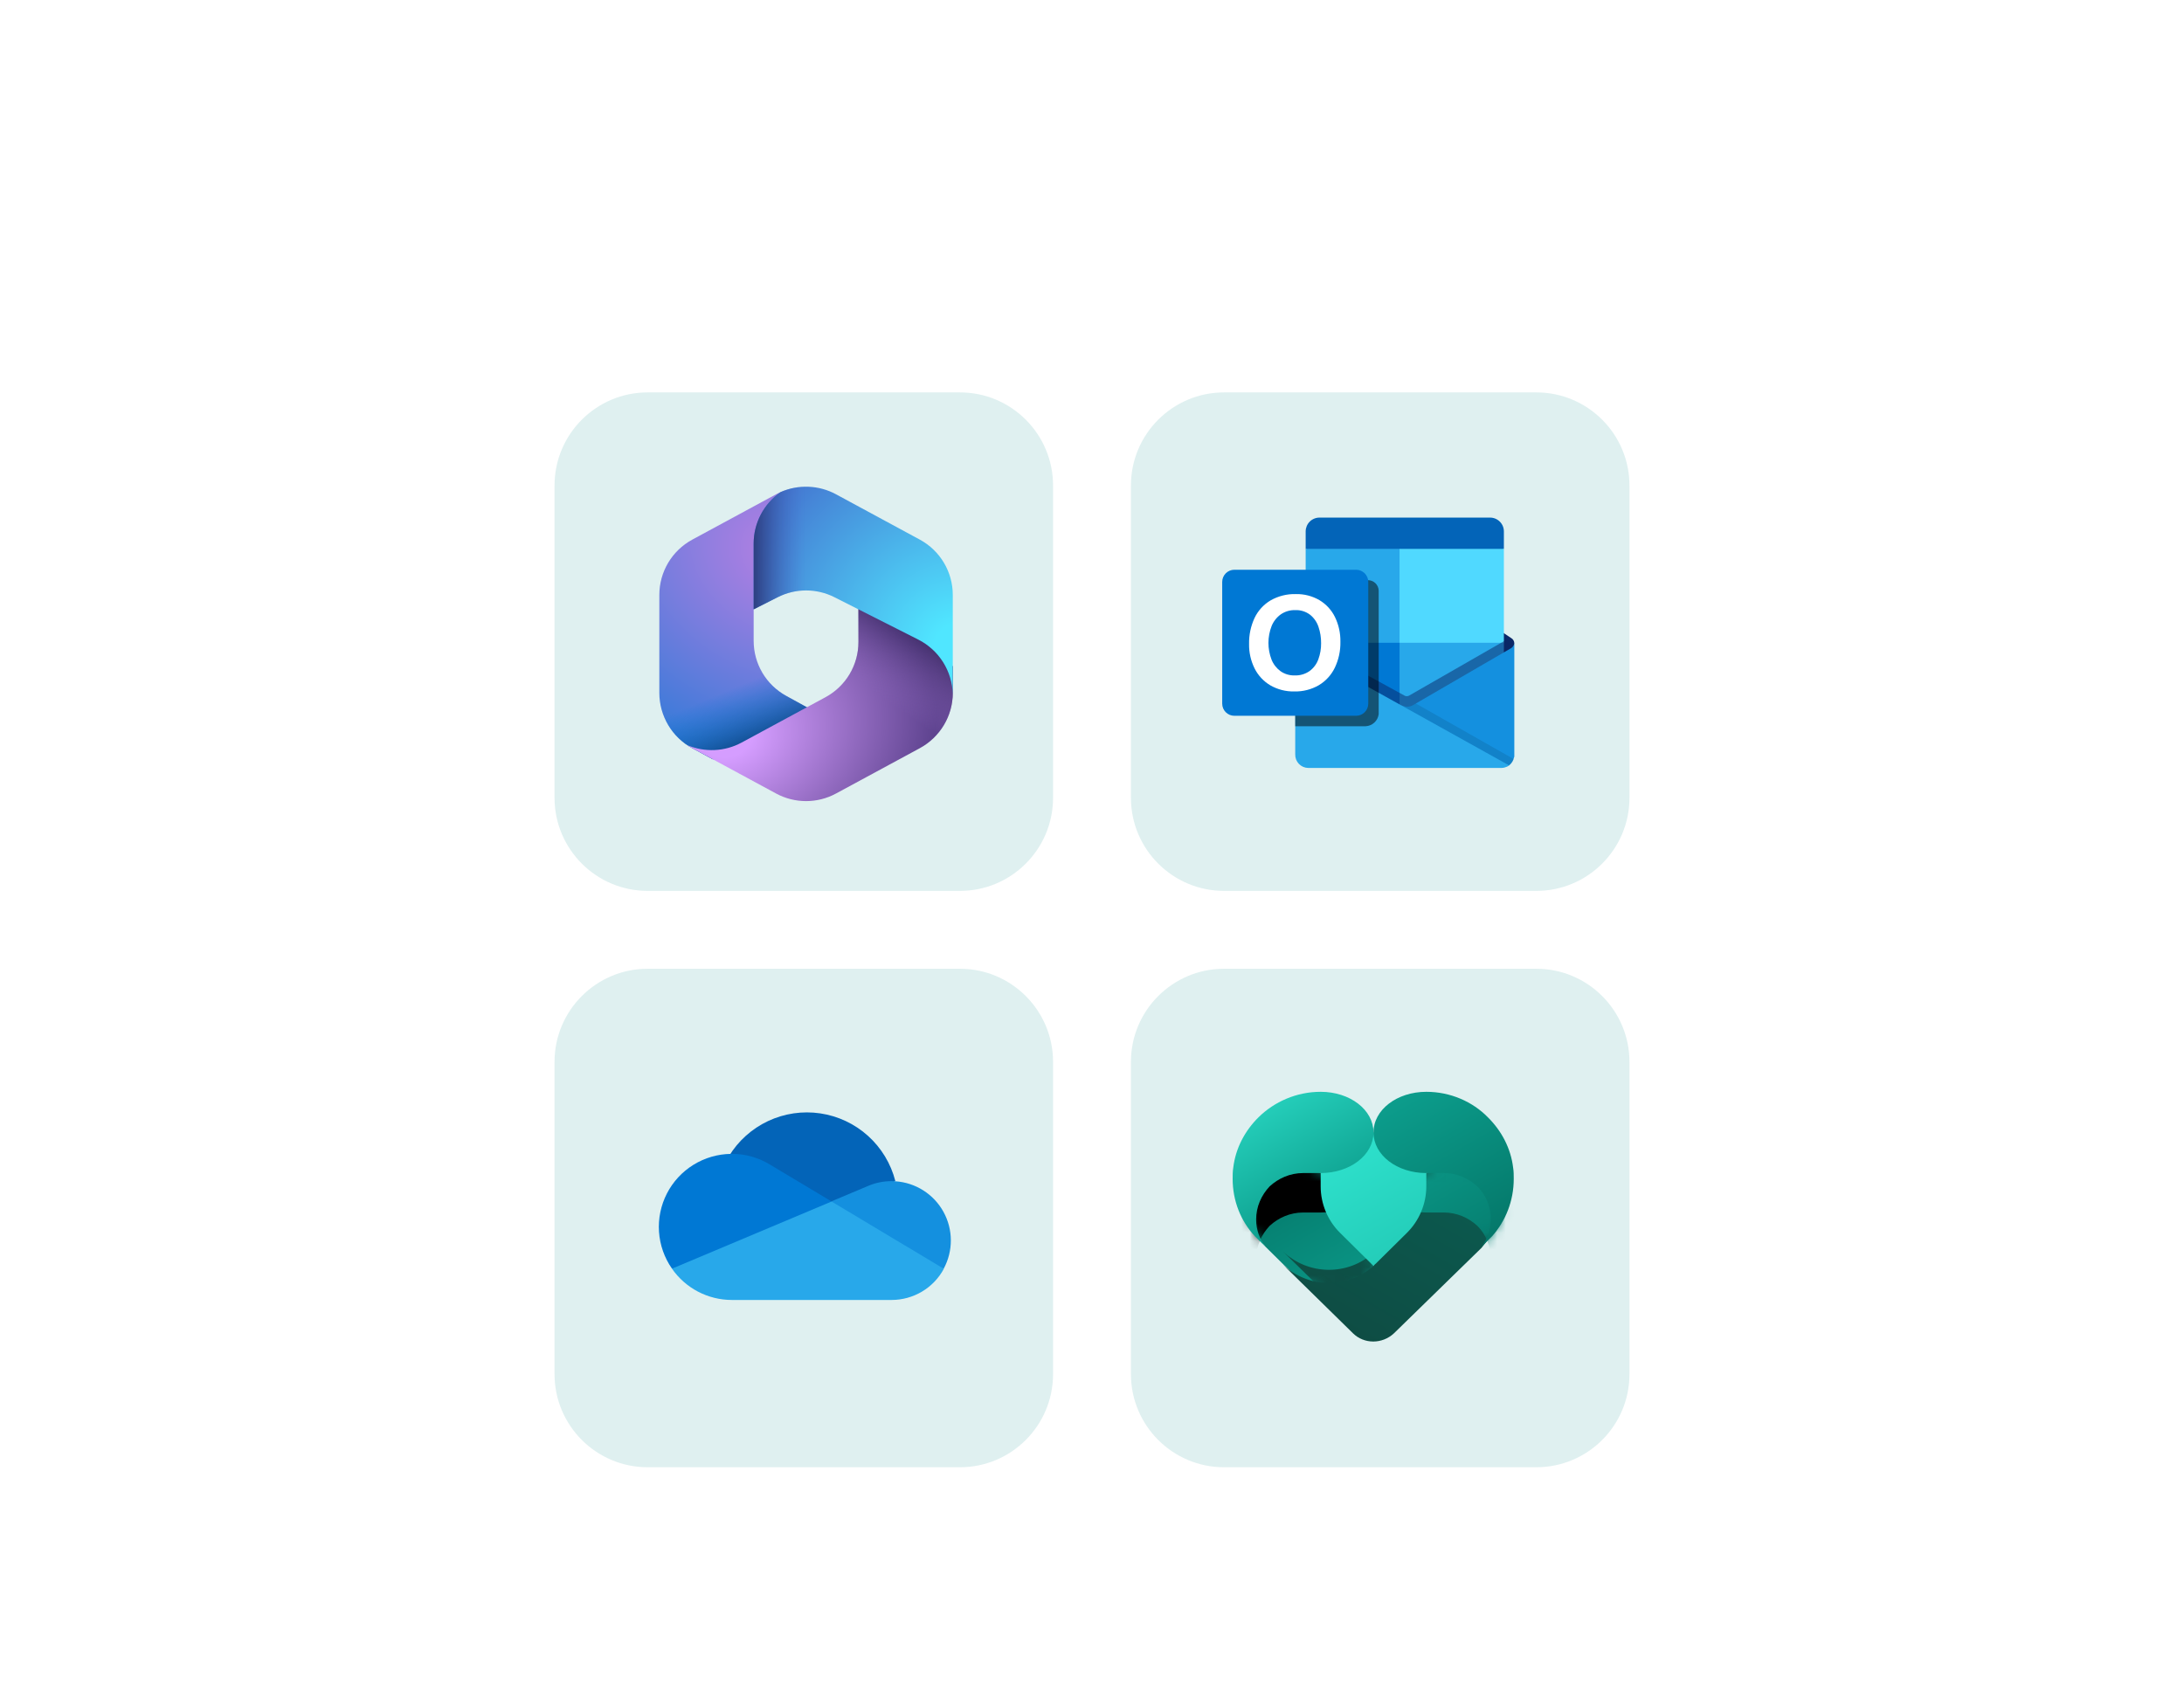<svg width="256" height="200" viewBox="0 0 256 200" fill="none" xmlns="http://www.w3.org/2000/svg">
<rect width="256" height="200" fill="white"/>
<path d="M112.515 172H75.921C69.889 172 65 167.11 65 161.079V124.484C65 118.453 69.889 113.563 75.921 113.563H112.515C118.547 113.563 123.436 118.453 123.436 124.484V161.079C123.436 167.11 118.547 172 112.515 172Z" fill="#DFF0F0"/>
<path d="M180.079 172H143.484C137.453 172 132.563 167.11 132.563 161.079V124.484C132.563 118.453 137.453 113.563 143.484 113.563H180.079C186.11 113.563 191 118.453 191 124.484V161.079C191 167.11 186.11 172 180.079 172Z" fill="#DFF0F0"/>
<path d="M112.515 104.436H75.921C69.889 104.436 65 99.547 65 93.515V56.921C65 50.889 69.889 46 75.921 46H112.515C118.547 46 123.436 50.889 123.436 56.921V93.515C123.436 99.547 118.547 104.436 112.515 104.436Z" fill="#DFF0F0"/>
<path d="M180.079 104.436H143.484C137.453 104.436 132.563 99.547 132.563 93.515V56.921C132.563 50.889 137.453 46 143.484 46H180.079C186.11 46 191 50.889 191 56.921V93.515C191 99.547 186.11 104.436 180.079 104.436Z" fill="#DFF0F0"/>
<path d="M91.416 57.74C91.44 57.723 91.464 57.706 91.489 57.689C91.315 57.766 91.144 57.85 90.976 57.941L81.148 63.258C78.768 64.546 77.285 67.035 77.285 69.741V81.224C77.285 83.931 78.768 86.42 81.149 87.707L83.531 88.996H85.884L95.713 83.535L92.156 81.577C89.802 80.281 88.341 77.807 88.341 75.12V71.428C88.726 70.676 89.511 69.367 89.569 69.341C89.628 69.314 92.869 68.511 94.483 68.112V57.74H91.416Z" fill="url(#paint0_radial_6760_111678)"/>
<path d="M91.416 57.74C91.44 57.723 91.464 57.706 91.489 57.689C91.315 57.766 91.144 57.85 90.976 57.941L81.148 63.258C78.768 64.546 77.285 67.035 77.285 69.741V81.224C77.285 83.931 78.768 86.42 81.149 87.707L83.531 88.996H85.884L95.713 83.535L92.156 81.577C89.802 80.281 88.341 77.807 88.341 75.12V71.428C88.726 70.676 89.511 69.367 89.569 69.341C89.628 69.314 92.869 68.511 94.483 68.112V57.74H91.416Z" fill="url(#paint1_linear_6760_111678)"/>
<path d="M100.625 70.218V75.247C100.625 77.953 99.142 80.442 96.761 81.73L86.934 87.045C84.955 88.115 82.609 88.218 80.56 87.353C80.75 87.479 80.946 87.598 81.149 87.707L90.976 93.023C93.164 94.206 95.802 94.206 97.99 93.023L107.817 87.707C110.197 86.42 111.681 83.931 111.681 81.224V78.115L104.31 71.798L100.625 70.218Z" fill="url(#paint2_radial_6760_111678)"/>
<path d="M100.625 70.218V75.247C100.625 77.953 99.142 80.442 96.761 81.73L86.934 87.045C84.955 88.115 82.609 88.218 80.56 87.353C80.75 87.479 80.946 87.598 81.149 87.707L90.976 93.023C93.164 94.206 95.802 94.206 97.99 93.023L107.817 87.707C110.197 86.42 111.681 83.931 111.681 81.224V78.115L104.31 71.798L100.625 70.218Z" fill="url(#paint3_linear_6760_111678)"/>
<path d="M107.818 63.258L97.99 57.941C95.97 56.849 93.567 56.765 91.489 57.689C89.529 59.058 88.341 61.308 88.341 63.73V71.432L91.159 70.008C93.249 68.952 95.717 68.952 97.807 70.008L107.634 74.974C110.067 76.203 111.619 78.672 111.679 81.388C111.68 81.334 111.681 81.279 111.681 81.224V69.741C111.681 67.035 110.198 64.546 107.818 63.258Z" fill="url(#paint4_radial_6760_111678)"/>
<path d="M107.818 63.258L97.99 57.941C95.97 56.849 93.567 56.765 91.489 57.689C89.529 59.058 88.341 61.308 88.341 63.73V71.432L91.159 70.008C93.249 68.952 95.717 68.952 97.807 70.008L107.634 74.974C110.067 76.203 111.619 78.672 111.679 81.388C111.68 81.334 111.681 81.279 111.681 81.224V69.741C111.681 67.035 110.198 64.546 107.818 63.258Z" fill="url(#paint5_linear_6760_111678)"/>
<path d="M97.294 143.054L104.946 138.444C104.423 136.404 103.309 134.563 101.745 133.153C100.18 131.743 98.235 130.826 96.151 130.517C94.068 130.208 91.94 130.52 90.033 131.415C88.127 132.31 86.527 133.748 85.434 135.548L97.294 143.054Z" fill="#0364B8"/>
<path d="M90.284 136.537L90.284 136.539C88.933 135.702 87.376 135.26 85.787 135.262C85.75 135.262 85.714 135.264 85.678 135.265C84.123 135.284 82.603 135.727 81.281 136.545C79.958 137.363 78.884 138.527 78.173 139.909C77.463 141.292 77.142 142.843 77.246 144.394C77.35 145.946 77.876 147.44 78.765 148.715L89.806 146.946L97.472 140.843L90.284 136.537Z" fill="#0078D4"/>
<path d="M104.968 138.477C104.813 138.467 104.657 138.46 104.499 138.46C103.551 138.459 102.612 138.652 101.742 139.029L101.742 139.028L97.459 140.83L102.186 146.838L110.622 148.715C111.174 147.691 111.46 146.544 111.454 145.38C111.448 144.217 111.15 143.073 110.587 142.054C110.025 141.036 109.215 140.174 108.234 139.55C107.252 138.925 106.129 138.556 104.968 138.477V138.477Z" fill="#1490DF"/>
<path d="M97.472 140.849L78.765 148.722C79.553 149.854 80.603 150.779 81.826 151.418C83.048 152.056 84.407 152.389 85.787 152.389H104.512C105.767 152.389 107 152.049 108.078 151.406C109.156 150.762 110.04 149.839 110.635 148.734L97.472 140.849Z" fill="#28A8EA"/>
<g clip-path="url(#clip0_6760_111678)">
<path d="M160.995 148.398L159.963 143.976C158.519 142.547 157.693 140.574 157.693 138.533L154.804 137.512L152.809 136.764C143.111 136.764 146.412 143.976 148.338 146.153L150.196 147.99L150.471 148.262C155.011 152.821 160.582 151.392 160.995 148.398Z" fill="url(#paint6_linear_6760_111678)"/>
<mask id="mask0_6760_111678" style="mask-type:alpha" maskUnits="userSpaceOnUse" x="146" y="136" width="15" height="16">
<path d="M160.995 148.398L159.963 143.976C158.519 142.547 157.693 140.574 157.693 138.533L154.804 137.512L152.809 136.764C143.111 136.764 146.412 143.976 148.338 146.153L150.196 147.99L150.471 148.262C155.011 152.821 160.582 151.392 160.995 148.398Z" fill="url(#paint7_linear_6760_111678)"/>
</mask>
<g mask="url(#mask0_6760_111678)">
<g filter="url(#filter0_dd_6760_111678)">
<path d="M174.477 138.261C173.995 137.784 173.445 137.444 172.826 137.172C172.138 136.832 170.143 136.56 169.318 136.56L167.185 137.512L165.466 139.009C165.466 141.05 164.64 143.023 163.196 144.452L160.995 148.398C157.968 151.12 153.359 151.052 150.402 148.262L158.587 156.291C159.894 157.584 162.026 157.584 163.402 156.291L173.651 146.289C174.339 145.405 176.127 143.432 176.127 142.139C176.059 140.642 175.508 139.281 174.477 138.261Z" fill="url(#paint8_linear_6760_111678)"/>
</g>
<g filter="url(#filter1_dd_6760_111678)">
<path d="M160.995 132.749C160.995 135.403 158.243 137.512 154.804 137.512H152.741C151.227 137.512 149.852 138.125 148.82 139.077C147.857 140.098 147.238 141.458 147.238 142.955C147.238 144.18 147.65 145.269 148.338 146.153L147.1 144.928C145.449 143.159 144.486 140.778 144.486 138.193C144.486 137.784 144.486 137.308 144.555 136.9C144.83 134.587 145.931 132.545 147.513 130.98C149.37 129.143 151.984 127.987 154.804 127.987C158.243 127.987 160.995 130.096 160.995 132.749Z" fill="black"/>
</g>
</g>
<path d="M174.477 138.261C173.995 137.784 173.445 137.444 172.826 137.172C172.138 136.832 170.143 136.56 169.318 136.56L167.185 137.512L165.466 139.009C165.466 141.05 164.64 143.023 163.196 144.452L160.995 148.398C157.968 151.12 153.359 151.052 150.402 148.262L158.587 156.291C159.894 157.584 162.026 157.584 163.402 156.291L173.651 146.289C174.339 145.405 176.127 143.432 176.127 142.139C176.059 140.642 175.508 139.281 174.477 138.261Z" fill="url(#paint9_linear_6760_111678)"/>
<mask id="mask1_6760_111678" style="mask-type:alpha" maskUnits="userSpaceOnUse" x="150" y="136" width="27" height="22">
<path d="M174.477 138.261C173.995 137.784 173.445 137.444 172.826 137.172C172.138 136.832 170.143 136.56 169.318 136.56L167.185 137.512L165.466 139.009C165.466 141.05 164.64 143.023 163.196 144.452L160.995 148.398C157.968 151.12 153.359 151.052 150.402 148.262L158.587 156.291C159.894 157.584 162.026 157.584 163.402 156.291L173.651 146.289C174.339 145.405 176.127 143.432 176.127 142.139C176.059 140.642 175.508 139.281 174.477 138.261Z" fill="url(#paint10_linear_6760_111678)"/>
</mask>
<g mask="url(#mask1_6760_111678)">
<g filter="url(#filter2_dd_6760_111678)">
<path d="M160.995 132.75C160.995 135.403 163.746 137.512 167.186 137.512H169.249C170.762 137.512 172.138 138.125 173.17 139.077C174.133 140.03 174.752 141.39 174.752 142.955C174.752 144.18 174.339 145.269 173.651 146.153L174.89 144.928C176.472 143.159 177.435 140.778 177.435 138.193C177.435 137.784 177.435 137.308 177.366 136.9C177.091 134.587 175.99 132.545 174.408 130.981C172.62 129.143 170.006 127.987 167.186 127.987C163.746 127.987 160.995 130.096 160.995 132.75Z" fill="url(#paint11_linear_6760_111678)"/>
</g>
</g>
<path d="M167.186 137.512V139.077C167.186 141.118 166.36 143.091 164.916 144.52L161.27 148.126C161.201 148.194 161.064 148.262 160.995 148.398L157.074 144.52C155.63 143.091 154.804 141.118 154.804 139.077V137.512V132.75H167.186V137.512Z" fill="url(#paint12_linear_6760_111678)"/>
<path d="M160.995 132.75C160.995 135.403 158.243 137.512 154.804 137.512H152.741C151.227 137.512 149.852 138.125 148.82 139.077C147.857 140.098 147.238 141.458 147.238 142.955C147.238 144.18 147.65 145.269 148.338 146.153L147.1 144.928C145.449 143.159 144.486 140.778 144.486 138.193C144.486 137.784 144.486 137.308 144.555 136.9C144.83 134.587 145.931 132.545 147.513 130.981C149.37 129.143 151.984 127.987 154.804 127.987C158.243 127.987 160.995 130.096 160.995 132.75Z" fill="url(#paint13_linear_6760_111678)"/>
<path d="M160.995 132.75C160.995 135.403 163.746 137.512 167.186 137.512H169.249C170.762 137.512 172.138 138.125 173.17 139.077C174.133 140.03 174.752 141.39 174.752 142.955C174.752 144.18 174.339 145.269 173.651 146.153L174.89 144.928C176.472 143.159 177.435 140.778 177.435 138.193C177.435 137.784 177.435 137.308 177.366 136.9C177.091 134.587 175.99 132.545 174.408 130.981C172.62 129.143 170.006 127.987 167.186 127.987C163.746 127.987 160.995 130.096 160.995 132.75Z" fill="url(#paint14_linear_6760_111678)"/>
</g>
<path d="M174.648 60.675H154.676C154.246 60.672 153.833 60.84 153.527 61.142C153.221 61.444 153.048 61.855 153.045 62.284V64.343L164.302 68.776L176.279 64.343V62.284C176.276 61.855 176.103 61.444 175.797 61.142C175.491 60.84 175.078 60.672 174.648 60.675Z" fill="#0364B8"/>
<path d="M177.127 76.924C177.284 76.431 177.409 75.929 177.502 75.42C177.502 75.295 177.469 75.172 177.406 75.064C177.344 74.956 177.254 74.866 177.145 74.803V74.803L177.132 74.795L177.127 74.792L165.531 67.045C165.481 67.012 165.429 66.983 165.376 66.956C165.154 66.846 164.91 66.789 164.662 66.789C164.415 66.789 164.171 66.846 163.949 66.956H163.949C163.895 66.983 163.844 67.012 163.793 67.045L152.197 74.792L152.193 74.795L152.179 74.803V74.803C152.071 74.866 151.981 74.956 151.918 75.064C151.856 75.172 151.823 75.295 151.823 75.42C151.915 75.929 152.04 76.431 152.197 76.924L164.493 85.917L177.127 76.924Z" fill="#0A2767"/>
<path d="M164.051 64.343H153.045V75.349L164.051 86.355H176.279V75.349L164.051 64.343Z" fill="#28A8EA"/>
<path d="M176.279 64.343H164.051V75.349H176.279V64.343Z" fill="#50D9FF"/>
<path d="M164.051 75.349H153.045V86.355H164.051V75.349Z" fill="#0078D4"/>
<path opacity="0.5" d="M165.104 84.928L152.485 76.071L153.013 75.176C153.013 75.176 164.51 81.479 164.686 81.573C164.758 81.601 164.835 81.614 164.912 81.612C164.99 81.61 165.066 81.592 165.136 81.561C165.3 81.472 176.585 74.992 176.585 74.992L177.365 76.04L165.104 84.928Z" fill="#0A2767"/>
<path d="M167.235 88.009L176.888 89.724C177.194 89.486 177.402 89.143 177.473 88.762C177.48 88.746 177.502 88.749 177.502 88.724V75.349L177.502 75.35C177.502 75.473 177.469 75.594 177.408 75.702C177.386 75.73 177.362 75.757 177.336 75.781C177.289 75.85 177.23 75.909 177.162 75.957H177.155V75.964L177.152 75.966V75.967L177.139 75.975L177.135 75.977L165.759 82.583C165.534 82.732 165.274 82.819 165.005 82.836C164.736 82.853 164.467 82.799 164.226 82.681L167.235 88.009Z" fill="#1490DF"/>
<path opacity="0.1" d="M165.947 82.463L165.738 82.582L165.723 82.589L165.595 82.662C165.13 82.865 164.606 82.889 164.124 82.728L168.029 87.964L176.696 89.851C177.04 89.661 177.299 89.347 177.42 88.974L165.947 82.463Z" fill="black"/>
<path d="M152.177 75.967V75.957H152.167L152.136 75.936C152.039 75.873 151.958 75.786 151.903 75.683C151.848 75.58 151.82 75.465 151.822 75.349V88.451C151.818 88.654 151.855 88.856 151.929 89.045C152.004 89.234 152.115 89.406 152.256 89.553C152.398 89.699 152.566 89.815 152.753 89.896C152.939 89.977 153.14 90.02 153.343 90.023H175.991C176.118 90.022 176.244 90.004 176.367 89.971C176.43 89.959 176.492 89.938 176.549 89.908C176.571 89.906 176.592 89.899 176.61 89.887C176.693 89.852 176.772 89.806 176.843 89.751C176.863 89.74 176.874 89.74 176.884 89.719L152.177 75.967Z" fill="#28A8EA"/>
<path opacity="0.5" d="M160.322 68.012H151.822V85.132H160.07C160.452 85.116 160.817 84.964 161.098 84.704C161.379 84.444 161.559 84.093 161.605 83.713V69.235C161.596 68.903 161.456 68.588 161.215 68.359C160.975 68.13 160.654 68.005 160.322 68.012Z" fill="black"/>
<path d="M158.955 66.789H144.689C143.901 66.789 143.262 67.428 143.262 68.216V82.482C143.262 83.27 143.901 83.909 144.689 83.909H158.955C159.743 83.909 160.382 83.27 160.382 82.482V68.216C160.382 67.428 159.743 66.789 158.955 66.789Z" fill="#0078D4"/>
<path d="M147.046 72.459C147.451 71.597 148.103 70.877 148.92 70.389C149.825 69.871 150.856 69.612 151.899 69.642C152.865 69.621 153.818 69.866 154.654 70.35C155.441 70.819 156.074 71.506 156.478 72.328C156.917 73.234 157.136 74.231 157.117 75.237C157.138 76.289 156.913 77.332 156.458 78.281C156.046 79.132 155.393 79.844 154.581 80.328C153.712 80.828 152.723 81.079 151.722 81.056C150.735 81.079 149.761 80.832 148.905 80.34C148.112 79.87 147.47 79.182 147.058 78.358C146.616 77.465 146.394 76.48 146.411 75.484C146.392 74.44 146.609 73.406 147.046 72.459ZM149.043 77.319C149.259 77.864 149.625 78.336 150.098 78.681C150.58 79.019 151.157 79.192 151.745 79.178C152.371 79.202 152.988 79.023 153.503 78.666C153.971 78.321 154.327 77.846 154.527 77.3C154.752 76.692 154.862 76.047 154.854 75.399C154.861 74.745 154.757 74.094 154.546 73.475C154.36 72.917 154.016 72.426 153.557 72.059C153.055 71.684 152.44 71.494 151.814 71.52C151.213 71.505 150.623 71.68 150.129 72.02C149.646 72.367 149.273 72.843 149.051 73.394C148.561 74.656 148.558 76.055 149.043 77.319V77.319Z" fill="white"/>
<defs>
<filter id="filter0_dd_6760_111678" x="141.152" y="127.31" width="44.226" height="39.201" filterUnits="userSpaceOnUse" color-interpolation-filters="sRGB">
<feFlood flood-opacity="0" result="BackgroundImageFix"/>
<feColorMatrix in="SourceAlpha" type="matrix" values="0 0 0 0 0 0 0 0 0 0 0 0 0 0 0 0 0 0 127 0" result="hardAlpha"/>
<feOffset dy="-1.542"/>
<feGaussianBlur stdDeviation="1.542"/>
<feColorMatrix type="matrix" values="0 0 0 0 0 0 0 0 0 0 0 0 0 0 0 0 0 0 0.1 0"/>
<feBlend mode="normal" in2="BackgroundImageFix" result="effect1_dropShadow_6760_111678"/>
<feColorMatrix in="SourceAlpha" type="matrix" values="0 0 0 0 0 0 0 0 0 0 0 0 0 0 0 0 0 0 127 0" result="hardAlpha"/>
<feOffset/>
<feGaussianBlur stdDeviation="4.625"/>
<feColorMatrix type="matrix" values="0 0 0 0 0 0 0 0 0 0 0 0 0 0 0 0 0 0 0.2 0"/>
<feBlend mode="normal" in2="effect1_dropShadow_6760_111678" result="effect2_dropShadow_6760_111678"/>
<feBlend mode="normal" in="SourceGraphic" in2="effect2_dropShadow_6760_111678" result="shape"/>
</filter>
<filter id="filter1_dd_6760_111678" x="135.236" y="121.82" width="35.008" height="36.666" filterUnits="userSpaceOnUse" color-interpolation-filters="sRGB">
<feFlood flood-opacity="0" result="BackgroundImageFix"/>
<feColorMatrix in="SourceAlpha" type="matrix" values="0 0 0 0 0 0 0 0 0 0 0 0 0 0 0 0 0 0 127 0" result="hardAlpha"/>
<feOffset dy="1.542"/>
<feGaussianBlur stdDeviation="1.542"/>
<feColorMatrix type="matrix" values="0 0 0 0 0 0 0 0 0 0 0 0 0 0 0 0 0 0 0.1 0"/>
<feBlend mode="normal" in2="BackgroundImageFix" result="effect1_dropShadow_6760_111678"/>
<feColorMatrix in="SourceAlpha" type="matrix" values="0 0 0 0 0 0 0 0 0 0 0 0 0 0 0 0 0 0 127 0" result="hardAlpha"/>
<feOffset dy="3.083"/>
<feGaussianBlur stdDeviation="4.625"/>
<feColorMatrix type="matrix" values="0 0 0 0 0 0 0 0 0 0 0 0 0 0 0 0 0 0 0.2 0"/>
<feBlend mode="normal" in2="effect1_dropShadow_6760_111678" result="effect2_dropShadow_6760_111678"/>
<feBlend mode="normal" in="SourceGraphic" in2="effect2_dropShadow_6760_111678" result="shape"/>
</filter>
<filter id="filter2_dd_6760_111678" x="151.745" y="121.82" width="34.94" height="36.666" filterUnits="userSpaceOnUse" color-interpolation-filters="sRGB">
<feFlood flood-opacity="0" result="BackgroundImageFix"/>
<feColorMatrix in="SourceAlpha" type="matrix" values="0 0 0 0 0 0 0 0 0 0 0 0 0 0 0 0 0 0 127 0" result="hardAlpha"/>
<feOffset dy="1.542"/>
<feGaussianBlur stdDeviation="1.542"/>
<feColorMatrix type="matrix" values="0 0 0 0 0 0 0 0 0 0 0 0 0 0 0 0 0 0 0.1 0"/>
<feBlend mode="normal" in2="BackgroundImageFix" result="effect1_dropShadow_6760_111678"/>
<feColorMatrix in="SourceAlpha" type="matrix" values="0 0 0 0 0 0 0 0 0 0 0 0 0 0 0 0 0 0 127 0" result="hardAlpha"/>
<feOffset dy="3.083"/>
<feGaussianBlur stdDeviation="4.625"/>
<feColorMatrix type="matrix" values="0 0 0 0 0 0 0 0 0 0 0 0 0 0 0 0 0 0 0.2 0"/>
<feBlend mode="normal" in2="effect1_dropShadow_6760_111678" result="effect2_dropShadow_6760_111678"/>
<feBlend mode="normal" in="SourceGraphic" in2="effect2_dropShadow_6760_111678" result="shape"/>
</filter>
<radialGradient id="paint0_radial_6760_111678" cx="0" cy="0" r="1" gradientUnits="userSpaceOnUse" gradientTransform="translate(92.414 64.947) rotate(112.787) scale(36.109 45.225)">
<stop offset="0.06" stop-color="#AE7FE2"/>
<stop offset="1" stop-color="#0078D4"/>
</radialGradient>
<linearGradient id="paint1_linear_6760_111678" x1="91.156" y1="86.021" x2="88.458" y2="79.584" gradientUnits="userSpaceOnUse">
<stop stop-color="#114A8B"/>
<stop offset="1" stop-color="#0078D4" stop-opacity="0"/>
</linearGradient>
<radialGradient id="paint2_radial_6760_111678" cx="0" cy="0" r="1" gradientUnits="userSpaceOnUse" gradientTransform="translate(85.367 86.588) rotate(-18.723) scale(24.935 19.161)">
<stop offset="0.111" stop-color="#D59DFF"/>
<stop offset="1" stop-color="#5E438F"/>
</radialGradient>
<linearGradient id="paint3_linear_6760_111678" x1="108.519" y1="75.814" x2="104.026" y2="82.185" gradientUnits="userSpaceOnUse">
<stop stop-color="#493474"/>
<stop offset="1" stop-color="#8C66BA" stop-opacity="0"/>
</linearGradient>
<radialGradient id="paint4_radial_6760_111678" cx="0" cy="0" r="1" gradientUnits="userSpaceOnUse" gradientTransform="translate(112.404 75.962) rotate(-160.555) scale(29.997 29.761)">
<stop offset="0.096" stop-color="#50E6FF"/>
<stop offset="1" stop-color="#436DCD"/>
</radialGradient>
<linearGradient id="paint5_linear_6760_111678" x1="88.341" y1="57.939" x2="94.39" y2="57.939" gradientUnits="userSpaceOnUse">
<stop stop-color="#2D3F80"/>
<stop offset="1" stop-color="#436DCD" stop-opacity="0"/>
</linearGradient>
<linearGradient id="paint6_linear_6760_111678" x1="159.903" y1="154.316" x2="149.763" y2="136.562" gradientUnits="userSpaceOnUse">
<stop stop-color="#0C9D8C"/>
<stop offset="1" stop-color="#047769"/>
</linearGradient>
<linearGradient id="paint7_linear_6760_111678" x1="159.903" y1="154.316" x2="149.763" y2="136.562" gradientUnits="userSpaceOnUse">
<stop stop-color="#0C9D8C"/>
<stop offset="1" stop-color="#047769"/>
</linearGradient>
<linearGradient id="paint8_linear_6760_111678" x1="157.315" y1="155.656" x2="169.115" y2="134.994" gradientUnits="userSpaceOnUse">
<stop stop-color="#0E4D44"/>
<stop offset="1" stop-color="#0B5B50"/>
</linearGradient>
<linearGradient id="paint9_linear_6760_111678" x1="157.315" y1="155.656" x2="169.115" y2="134.994" gradientUnits="userSpaceOnUse">
<stop stop-color="#0E4D44"/>
<stop offset="1" stop-color="#0B5B50"/>
</linearGradient>
<linearGradient id="paint10_linear_6760_111678" x1="157.315" y1="155.656" x2="169.115" y2="134.994" gradientUnits="userSpaceOnUse">
<stop stop-color="#0E4D44"/>
<stop offset="1" stop-color="#0B5B50"/>
</linearGradient>
<linearGradient id="paint11_linear_6760_111678" x1="175.417" y1="145.181" x2="165.484" y2="127.788" gradientUnits="userSpaceOnUse">
<stop stop-color="#047769"/>
<stop offset="1" stop-color="#0C9D8C"/>
</linearGradient>
<linearGradient id="paint12_linear_6760_111678" x1="166.002" y1="145.53" x2="157.745" y2="131.07" gradientUnits="userSpaceOnUse">
<stop stop-color="#24CDB9"/>
<stop offset="1" stop-color="#30E5D0"/>
</linearGradient>
<linearGradient id="paint13_linear_6760_111678" x1="155.943" y1="141.814" x2="149.028" y2="129.705" gradientUnits="userSpaceOnUse">
<stop stop-color="#0C9D8C"/>
<stop offset="1" stop-color="#24CDB9"/>
</linearGradient>
<linearGradient id="paint14_linear_6760_111678" x1="175.417" y1="145.181" x2="165.484" y2="127.788" gradientUnits="userSpaceOnUse">
<stop stop-color="#047769"/>
<stop offset="1" stop-color="#0C9D8C"/>
</linearGradient>
<clipPath id="clip0_6760_111678">
<rect width="33.017" height="29.349" fill="white" transform="translate(144.486 127.932)"/>
</clipPath>
</defs>
</svg>
